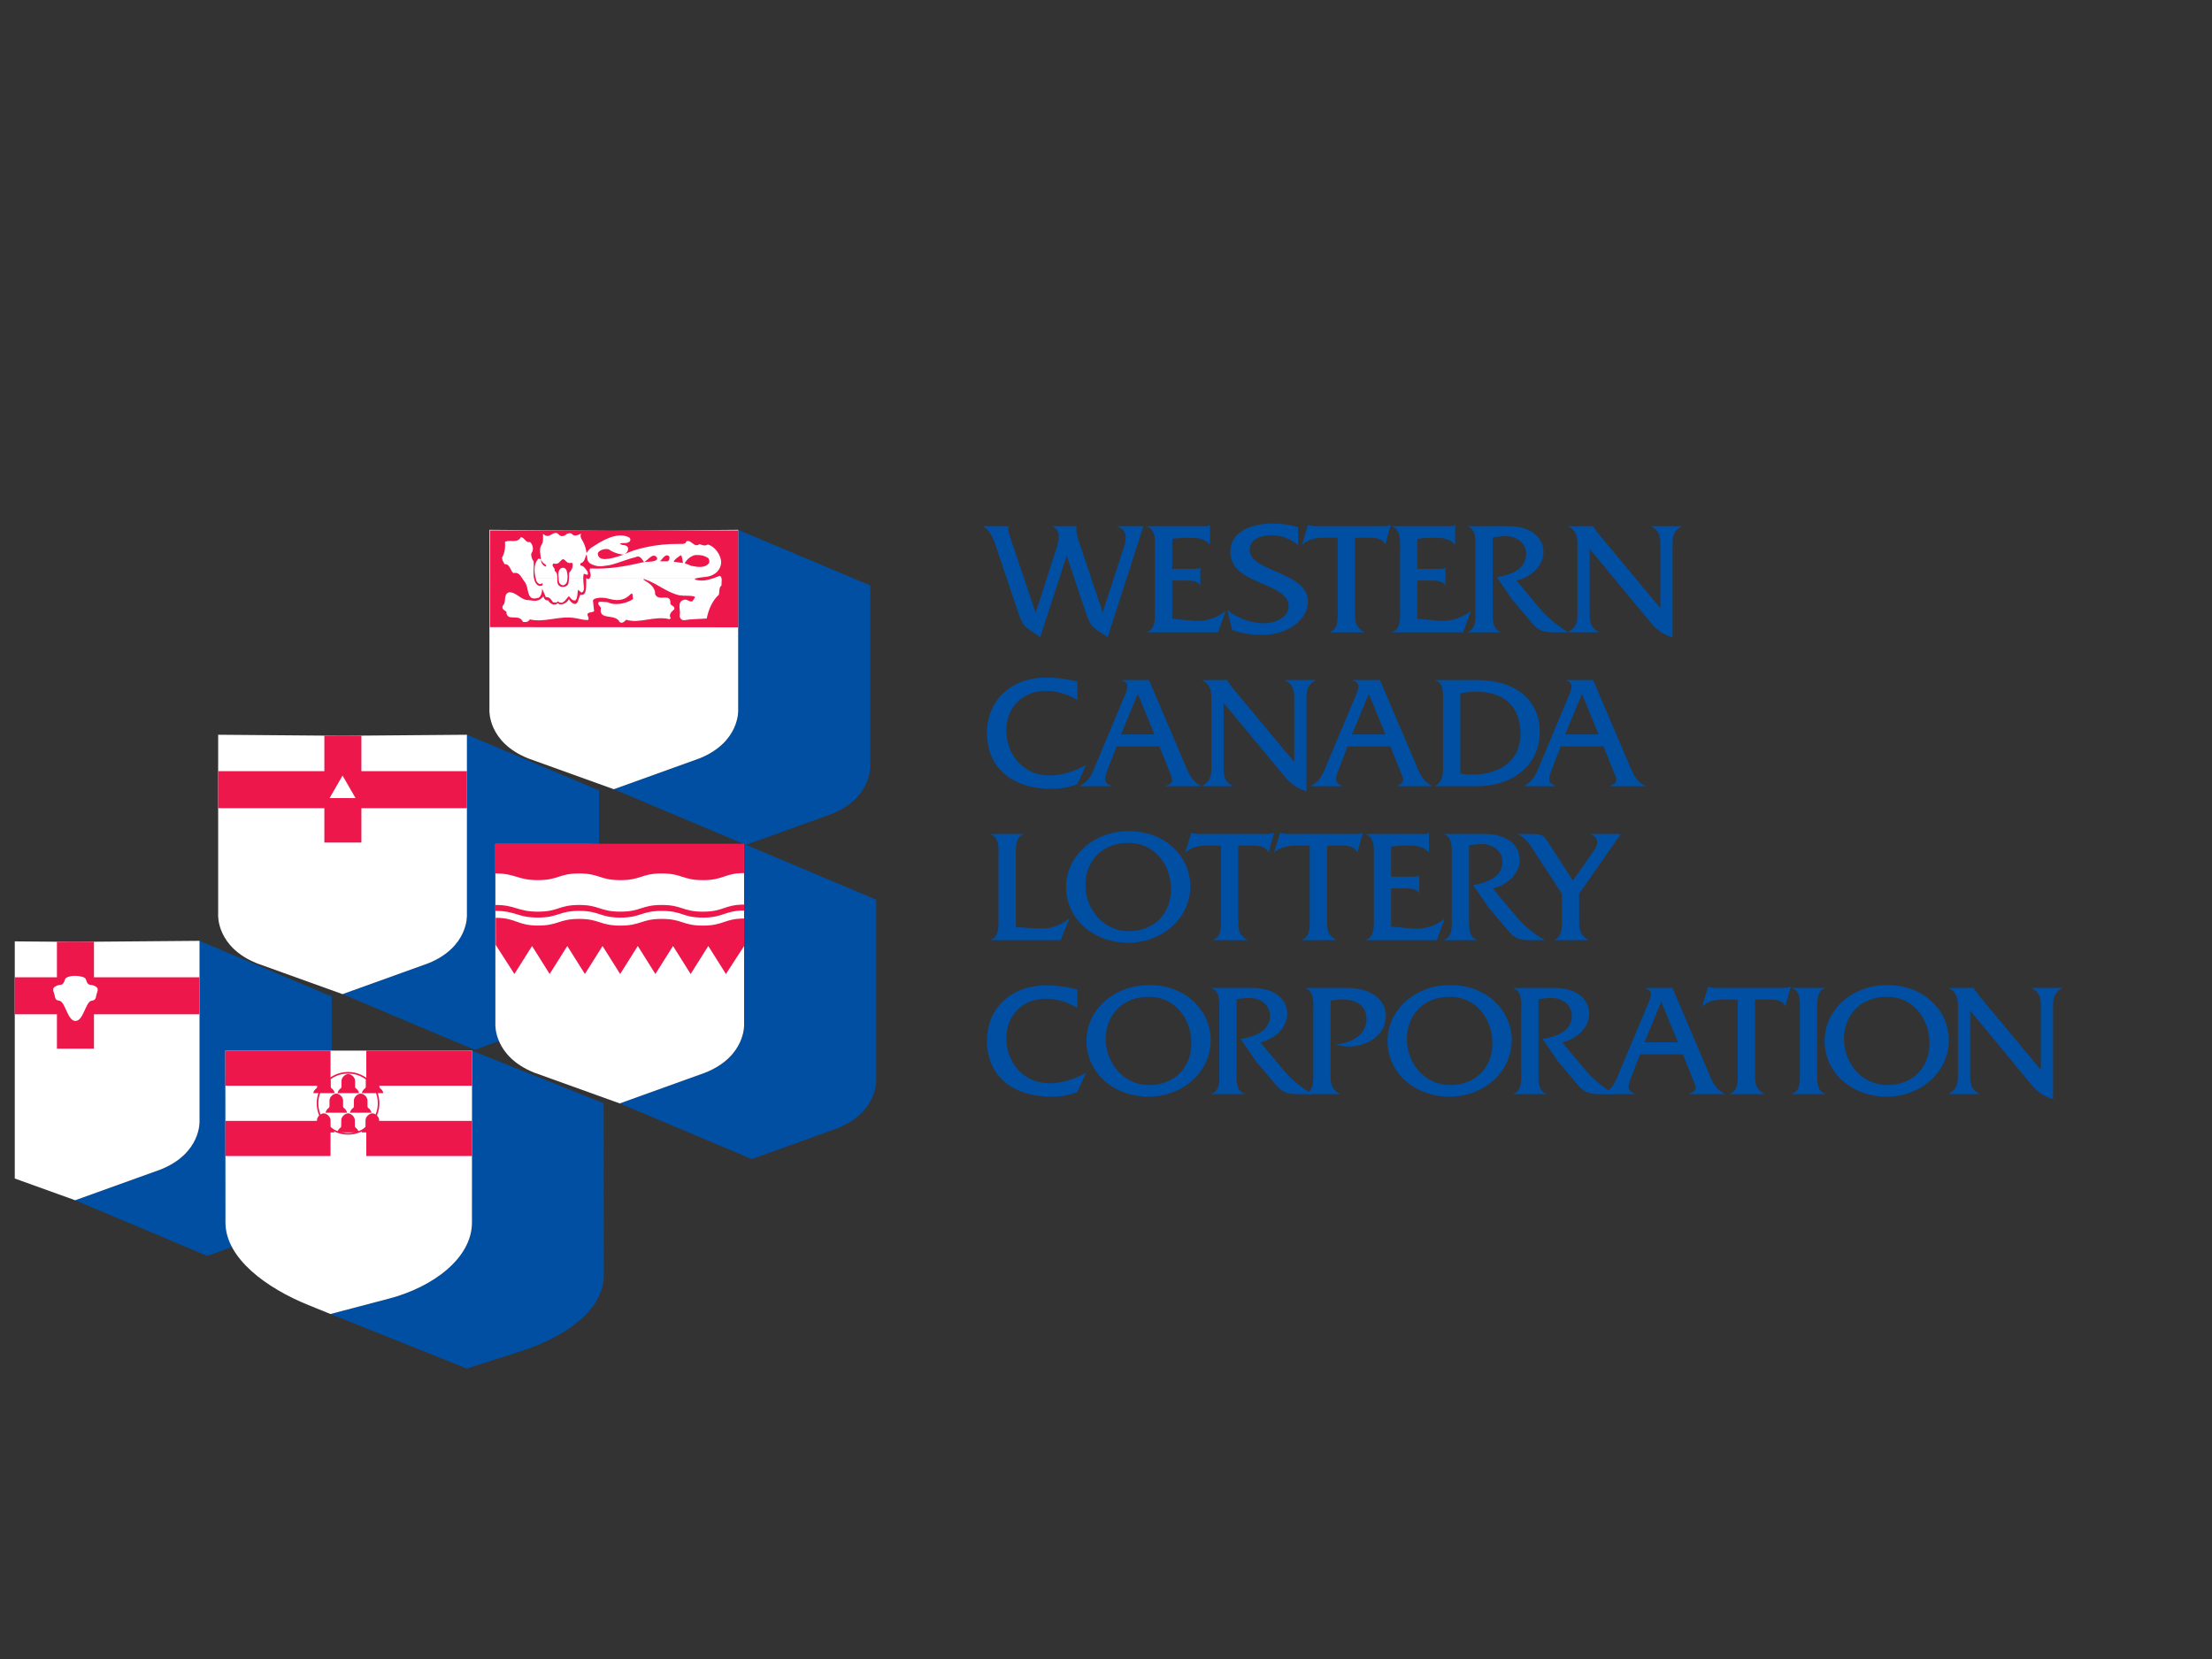 <svg width="96" height="72" viewBox="0 0 96 72" fill="none" xmlns="http://www.w3.org/2000/svg">
<rect x="0" y="0" width="96" height="72" fill="#333333" stroke="none"/>
<g clip-path="url(#clip0_7640_64927)">
<g clip-path="url(#clip1_7640_64927)">
<path d="M32.371 36.668L36.085 35.331C37.846 34.625 37.769 33.237 37.769 33.237V25.41L32.037 22.994V30.821C32.037 30.821 32.114 32.209 30.353 32.916L26.639 34.252L32.371 36.668Z" fill="#004FA3"/>
<path d="M32.628 50.303L36.342 48.967C38.103 48.26 38.026 46.872 38.026 46.872V39.045L32.294 36.629V44.456C32.294 44.456 32.371 45.844 30.61 46.551L26.896 47.888L32.628 50.303Z" fill="#004FA3"/>
<path d="M20.599 45.562L24.313 44.225C26.074 43.518 25.997 42.13 25.997 42.13V34.303L20.265 31.887V39.714C20.265 39.714 20.342 41.102 18.581 41.809L14.867 43.146L20.599 45.562Z" fill="#004FA3"/>
<path d="M20.473 45.596L20.479 53.054C20.479 54.612 18.772 55.863 16.879 56.359L14.337 57.026L20.26 59.395C20.26 59.395 20.26 59.395 22.605 58.642C24.468 58.044 26.205 56.896 26.205 55.337L26.199 47.88L20.473 45.596Z" fill="#004FA3"/>
<path d="M8.994 54.506L12.708 53.169C14.469 52.462 14.392 51.075 14.392 51.075V43.248L8.66 40.831V48.658C8.66 48.658 8.737 50.047 6.976 50.753L3.262 52.09L8.994 54.506Z" fill="#004FA3"/>
<path d="M26.639 23.039L32.037 22.994V30.821C32.037 30.821 32.114 32.209 30.353 32.915L26.639 34.252L22.924 32.915C21.163 32.209 21.241 30.821 21.241 30.821V22.994L26.639 23.039Z" fill="white"/>
<path d="M26.896 36.63H32.294V44.456C32.294 44.456 32.372 45.844 30.611 46.551L26.896 47.888L23.182 46.551C21.421 45.844 21.499 44.456 21.499 44.456V36.629L26.896 36.63Z" fill="white"/>
<path d="M14.866 31.932L20.264 31.888V39.714C20.264 39.714 20.342 41.102 18.58 41.809L14.866 43.145L11.153 41.809C9.392 41.102 9.468 39.714 9.468 39.714V31.888L14.866 31.932Z" fill="white"/>
<path d="M45.146 27.653C44.477 27.191 44.41 27.24 44.167 26.518L43.299 23.934C43.167 23.549 43.056 23.093 42.688 22.855V22.834H43.762C43.733 22.989 43.806 23.205 43.85 23.339L44.947 26.596L45.807 23.934C45.946 23.507 46.095 23.052 45.689 22.855V22.834H46.727C46.683 23.009 46.734 23.234 46.837 23.542L47.859 26.575L48.691 24.011C48.823 23.611 49.066 23.044 48.492 22.855V22.834H49.625L48.072 27.653C47.396 27.212 47.344 27.247 47.102 26.526L46.293 24.116L45.146 27.653Z" fill="#004FA3"/>
<path d="M50.875 26.855L51.809 26.939C52.294 26.981 52.802 26.834 53.17 26.526H53.192L52.861 27.444H49.793V27.423C50.168 27.297 50.124 26.778 50.124 26.463V23.822C50.124 23.5 50.168 22.988 49.793 22.856V22.835H52.147C52.271 22.835 52.397 22.849 52.492 22.8H52.514V23.619H52.492C52.264 23.367 51.962 23.339 51.624 23.339C51.367 23.339 51.109 23.346 50.874 23.388V24.691H51.749C51.867 24.691 51.984 24.691 52.073 24.649H52.095V25.391H52.073C51.955 25.188 51.646 25.195 51.418 25.195H50.874V26.855H50.875Z" fill="#004FA3"/>
<path d="M56.337 23.668C56.051 23.388 55.595 23.226 55.183 23.226C54.763 23.226 54.233 23.38 54.233 23.863C54.233 24.823 56.764 24.809 56.764 26.105C56.764 26.854 55.94 27.555 54.792 27.555C54.344 27.555 53.895 27.492 53.476 27.345L53.263 26.468C53.696 26.826 54.299 27.051 54.874 27.051C55.293 27.051 55.926 26.812 55.926 26.322C55.926 25.229 53.395 25.426 53.395 23.941C53.395 23.058 54.344 22.721 55.241 22.721C55.609 22.721 55.985 22.771 56.337 22.876V23.668H56.337Z" fill="#004FA3"/>
<path d="M58.807 26.533C58.807 26.932 58.8 27.205 59.19 27.422V27.444H57.733V27.422C58.102 27.289 58.056 26.778 58.056 26.462V23.339H57.41C57.093 23.339 56.762 23.416 56.534 23.619H56.513L56.769 22.786H56.792C56.88 22.821 56.975 22.821 57.071 22.835H57.254H59.998C60.124 22.835 60.241 22.827 60.337 22.786H60.359L60.124 23.619H60.101C60.006 23.374 59.711 23.339 59.469 23.339H58.807V26.533Z" fill="#004FA3"/>
<path d="M61.513 26.855L62.447 26.939C62.933 26.981 63.44 26.834 63.809 26.526H63.83L63.499 27.444H60.432V27.423C60.807 27.297 60.763 26.778 60.763 26.463V23.822C60.763 23.5 60.807 22.988 60.432 22.856V22.835H62.786C62.91 22.835 63.036 22.849 63.131 22.8H63.153V23.619H63.131C62.903 23.367 62.602 23.339 62.263 23.339C62.006 23.339 61.748 23.346 61.513 23.388V24.691H62.388C62.507 24.691 62.624 24.691 62.712 24.649H62.734V25.391H62.712C62.594 25.188 62.285 25.195 62.057 25.195H61.513V26.855H61.513Z" fill="#004FA3"/>
<path d="M65.461 22.834C66.446 22.834 66.984 23.324 66.984 23.962C66.984 24.579 66.417 25.061 65.815 25.195L66.873 26.462C67.183 26.827 67.646 27.19 68.066 27.443H67.388C66.998 27.443 66.756 27.352 66.535 27.093L65.638 26.035L64.961 25.048C65.549 24.964 66.234 24.704 66.234 24.047C66.234 23.542 65.777 23.248 65.285 23.269C65.116 23.276 64.954 23.297 64.785 23.325V26.463C64.785 26.785 64.74 27.297 65.116 27.423V27.444H63.71V27.423C64.085 27.297 64.034 26.779 64.034 26.463V23.821C64.034 23.499 64.085 22.989 63.71 22.855V22.834H65.461Z" fill="#004FA3"/>
<path d="M68.991 26.533C68.991 26.925 68.984 27.205 69.374 27.422V27.444H68.071V27.422C68.461 27.205 68.461 26.925 68.461 26.533V23.738C68.461 23.346 68.461 23.066 68.079 22.856V22.835H69.153V22.842C69.183 22.925 69.212 22.96 69.263 23.017L69.366 23.157L72.059 26.392V23.738C72.059 23.346 72.066 23.066 71.676 22.856V22.835H72.97V22.856C72.588 23.066 72.588 23.346 72.588 23.738V27.667C72.066 27.499 71.838 27.268 71.514 26.869L68.991 23.822V26.533H68.991Z" fill="#004FA3"/>
<path d="M46.757 30.383C46.352 30.138 45.881 29.984 45.396 29.984C44.381 29.984 43.675 30.691 43.675 31.708C43.675 32.737 44.411 33.655 45.543 33.655C46.095 33.655 46.647 33.465 47.11 33.213H47.132L46.757 34.026C46.411 34.18 46.029 34.236 45.646 34.236C43.91 34.236 42.836 33.311 42.836 31.812C42.836 30.363 43.91 29.403 45.418 29.403C45.867 29.403 46.323 29.48 46.757 29.578V30.383Z" fill="#004FA3"/>
<path d="M49.381 30.11L48.653 31.875H50.102L49.381 30.11ZM48.462 32.393L48.079 33.38C47.925 33.773 47.873 33.975 48.226 34.102V34.123H46.873V34.102C47.299 33.899 47.425 33.507 47.587 33.108L48.815 30.186C48.917 29.934 49.058 29.64 48.705 29.535V29.514H49.866L51.397 33.108C51.566 33.507 51.699 33.899 52.118 34.102V34.123H50.61V34.102C50.97 33.948 50.912 33.871 50.713 33.38L50.315 32.393H48.462Z" fill="#004FA3"/>
<path d="M53.103 33.213C53.103 33.605 53.095 33.885 53.485 34.102V34.123H52.183V34.102C52.573 33.885 52.573 33.605 52.573 33.213V30.418C52.573 30.026 52.573 29.745 52.19 29.535V29.514H53.264V29.521C53.294 29.605 53.323 29.64 53.375 29.696L53.478 29.837L56.169 33.072V30.418C56.169 30.026 56.177 29.745 55.788 29.535V29.514H57.083V29.535C56.7 29.745 56.7 30.026 56.7 30.418V34.347C56.178 34.179 55.949 33.948 55.626 33.549L53.103 30.502L53.103 33.213Z" fill="#004FA3"/>
<path d="M59.406 30.11L58.678 31.875H60.126L59.406 30.11ZM58.486 32.393L58.104 33.38C57.95 33.773 57.898 33.975 58.251 34.102V34.123H56.898V34.102C57.324 33.899 57.45 33.507 57.611 33.108L58.839 30.186C58.942 29.935 59.082 29.641 58.73 29.536V29.515H59.891L61.422 33.108C61.59 33.507 61.724 33.899 62.142 34.102V34.123H60.634V34.102C60.995 33.948 60.936 33.871 60.737 33.38L60.34 32.393H58.486Z" fill="#004FA3"/>
<path d="M63.377 33.57C63.553 33.605 63.73 33.619 63.914 33.619C65.009 33.619 65.988 33.073 65.988 31.86C65.988 30.635 65.268 30.018 64.039 30.018C63.818 30.018 63.597 30.047 63.377 30.096V33.57ZM62.626 30.474C62.626 30.152 62.678 29.641 62.303 29.535V29.514H64.105C65.782 29.514 66.826 30.383 66.826 31.776C66.826 33.157 65.716 34.123 64.068 34.123H62.303V34.102C62.671 33.864 62.626 33.528 62.626 33.114V30.474Z" fill="#004FA3"/>
<path d="M68.657 30.11L67.929 31.875H69.378L68.657 30.11ZM67.737 32.393L67.355 33.38C67.201 33.773 67.149 33.975 67.502 34.102V34.123H66.149V34.102C66.575 33.899 66.701 33.507 66.863 33.108L68.091 30.186C68.193 29.934 68.334 29.64 67.981 29.535V29.514H69.142L70.673 33.108C70.842 33.507 70.974 33.899 71.394 34.102V34.123H69.885V34.102C70.246 33.948 70.188 33.871 69.989 33.38L69.592 32.393H67.737Z" fill="#004FA3"/>
<path d="M45.087 40.299C45.587 40.327 46.021 40.166 46.389 39.872H46.411L46.029 40.803H43.005V40.782C43.38 40.656 43.336 40.138 43.336 39.822V37.182C43.336 36.86 43.38 36.349 43.005 36.215V36.195H44.411V36.215C44.035 36.349 44.087 36.867 44.087 37.182V40.236L45.087 40.299Z" fill="#004FA3"/>
<path d="M47.108 38.422C47.108 39.402 47.836 40.411 48.99 40.411C50.108 40.411 50.822 39.634 50.822 38.59C50.822 37.567 50.138 36.58 48.975 36.58C47.836 36.58 47.108 37.365 47.108 38.422ZM51.66 38.45C51.66 39.879 50.418 40.915 48.954 40.915C47.497 40.915 46.269 39.921 46.269 38.485C46.269 37.154 47.483 36.041 49.027 36.075C50.572 36.069 51.66 37.19 51.66 38.45Z" fill="#004FA3"/>
<path d="M53.74 39.893C53.74 40.292 53.733 40.566 54.123 40.782V40.804H52.667V40.782C53.035 40.65 52.99 40.138 52.99 39.824V36.699H52.343C52.026 36.699 51.696 36.777 51.468 36.979H51.445L51.703 36.146H51.725C51.813 36.181 51.909 36.181 52.004 36.195H52.188H54.932C55.057 36.195 55.174 36.188 55.271 36.146H55.293L55.057 36.979H55.035C54.939 36.734 54.645 36.699 54.402 36.699H53.74V39.893Z" fill="#004FA3"/>
<path d="M57.594 39.893C57.594 40.292 57.586 40.566 57.976 40.782V40.804H56.52V40.782C56.888 40.65 56.843 40.138 56.843 39.824V36.699H56.197C55.879 36.699 55.549 36.777 55.32 36.979H55.299L55.556 36.146H55.579C55.666 36.181 55.762 36.181 55.858 36.195H56.041H58.785C58.911 36.195 59.028 36.188 59.124 36.146H59.145L58.911 36.979H58.888C58.793 36.734 58.498 36.699 58.255 36.699H57.594V39.893Z" fill="#004FA3"/>
<path d="M60.374 40.215L61.308 40.299C61.793 40.341 62.301 40.194 62.669 39.886H62.691L62.36 40.804H59.292V40.782C59.667 40.657 59.624 40.138 59.624 39.823V37.182C59.624 36.86 59.667 36.349 59.292 36.216V36.195H61.646C61.771 36.195 61.897 36.209 61.992 36.16H62.014V36.979H61.992C61.764 36.727 61.462 36.699 61.124 36.699C60.866 36.699 60.609 36.706 60.374 36.748V38.05H61.249C61.367 38.05 61.484 38.05 61.573 38.009H61.594V38.751H61.573C61.454 38.548 61.146 38.555 60.918 38.555H60.374L60.374 40.215Z" fill="#004FA3"/>
<path d="M64.432 36.195C65.418 36.195 65.956 36.685 65.956 37.322C65.956 37.939 65.388 38.422 64.786 38.555L65.845 39.823C66.154 40.187 66.617 40.551 67.037 40.803H66.359C65.97 40.803 65.727 40.712 65.507 40.453L64.609 39.396L63.932 38.409C64.52 38.325 65.205 38.065 65.205 37.407C65.205 36.903 64.749 36.609 64.256 36.63C64.087 36.636 63.925 36.658 63.756 36.685V39.824C63.756 40.145 63.712 40.657 64.087 40.783V40.804H62.682V40.783C63.057 40.657 63.005 40.139 63.005 39.824V37.183C63.005 36.861 63.057 36.35 62.682 36.216V36.195H64.432V36.195Z" fill="#004FA3"/>
<path d="M68.535 39.893C68.535 40.313 68.535 40.523 68.91 40.782V40.803H67.476V40.782C67.837 40.607 67.785 40.151 67.785 39.823V38.786L66.564 36.916C66.366 36.608 66.218 36.377 65.865 36.195H66.534C66.77 36.195 66.99 36.244 67.087 36.391L68.263 38.219L69.175 36.916C69.3 36.741 69.469 36.405 69.057 36.216V36.195H70.344L68.535 38.786V39.893Z" fill="#004FA3"/>
<path d="M46.757 43.743C46.352 43.498 45.881 43.344 45.396 43.344C44.381 43.344 43.675 44.051 43.675 45.067C43.675 46.097 44.411 47.015 45.543 47.015C46.095 47.015 46.647 46.825 47.11 46.573H47.132L46.757 47.386C46.411 47.54 46.029 47.596 45.646 47.596C43.91 47.596 42.836 46.671 42.836 45.172C42.836 43.723 43.91 42.763 45.418 42.763C45.867 42.763 46.323 42.84 46.757 42.938V43.743Z" fill="#004FA3"/>
<path d="M47.99 45.102C47.99 46.083 48.719 47.091 49.873 47.091C50.991 47.091 51.705 46.314 51.705 45.27C51.705 44.248 51.021 43.26 49.859 43.26C48.719 43.26 47.99 44.044 47.99 45.102ZM52.544 45.13C52.544 46.559 51.3 47.596 49.837 47.596C48.38 47.596 47.152 46.601 47.152 45.165C47.152 43.834 48.365 42.721 49.91 42.756C51.455 42.749 52.544 43.87 52.544 45.13Z" fill="#004FA3"/>
<path d="M54.344 42.876C55.329 42.876 55.867 43.366 55.867 44.003C55.867 44.62 55.3 45.103 54.697 45.236L55.756 46.504C56.065 46.868 56.528 47.232 56.948 47.484H56.271C55.882 47.484 55.639 47.393 55.418 47.134L54.521 46.077L53.844 45.089C54.432 45.005 55.117 44.746 55.117 44.087C55.117 43.583 54.66 43.289 54.167 43.31C53.998 43.317 53.836 43.338 53.667 43.366V46.504C53.667 46.826 53.623 47.337 53.998 47.464V47.484H52.593V47.464C52.968 47.337 52.917 46.819 52.917 46.504V43.862C52.917 43.54 52.968 43.03 52.593 42.896V42.875L54.344 42.876Z" fill="#004FA3"/>
<path d="M58.461 42.876C59.417 42.876 60.146 43.317 60.146 44.101C60.146 44.906 59.358 45.418 58.528 45.418C58.344 45.418 58.16 45.397 57.99 45.32C58.623 45.285 59.307 44.914 59.307 44.242C59.307 43.625 58.851 43.38 58.263 43.38C58.087 43.38 57.917 43.394 57.748 43.422V46.581C57.748 46.973 57.741 47.253 58.13 47.464V47.484H56.667V47.464C57.042 47.337 56.998 46.819 56.998 46.504V43.862C56.998 43.548 57.042 43.036 56.674 42.896V42.875L58.461 42.876Z" fill="#004FA3"/>
<path d="M61.056 45.102C61.056 46.083 61.784 47.091 62.939 47.091C64.057 47.091 64.77 46.314 64.77 45.27C64.77 44.248 64.085 43.26 62.924 43.26C61.784 43.26 61.056 44.044 61.056 45.102ZM65.609 45.13C65.609 46.559 64.366 47.596 62.903 47.596C61.446 47.596 60.217 46.601 60.217 45.165C60.217 43.834 61.431 42.721 62.975 42.756C64.52 42.749 65.609 43.87 65.609 45.13Z" fill="#004FA3"/>
<path d="M67.446 42.876C68.432 42.876 68.969 43.366 68.969 44.003C68.969 44.62 68.403 45.103 67.8 45.236L68.859 46.504C69.168 46.868 69.631 47.232 70.05 47.484H69.374C68.984 47.484 68.742 47.393 68.52 47.134L67.623 46.077L66.946 45.089C67.535 45.005 68.219 44.746 68.219 44.087C68.219 43.583 67.762 43.289 67.27 43.31C67.101 43.317 66.939 43.338 66.77 43.366V46.504C66.77 46.826 66.725 47.337 67.101 47.464V47.484H65.696V47.464C66.071 47.337 66.019 46.819 66.019 46.504V43.862C66.019 43.54 66.071 43.03 65.696 42.896V42.875L67.446 42.876Z" fill="#004FA3"/>
<path d="M72.1 43.471L71.371 45.236H72.821L72.1 43.471ZM71.18 45.754L70.798 46.741C70.644 47.134 70.592 47.336 70.945 47.462V47.484H69.592V47.462C70.018 47.26 70.144 46.867 70.305 46.468L71.534 43.547C71.637 43.295 71.777 43.002 71.424 42.896V42.875H72.585L74.115 46.468C74.284 46.867 74.417 47.26 74.836 47.462V47.484H73.328V47.462C73.689 47.309 73.631 47.232 73.432 46.741L73.035 45.754H71.18Z" fill="#004FA3"/>
<path d="M76.168 46.573C76.168 46.972 76.16 47.246 76.549 47.462V47.484H75.093V47.462C75.461 47.33 75.417 46.818 75.417 46.503V43.379H74.77C74.453 43.379 74.122 43.456 73.894 43.659H73.873L74.13 42.826H74.152C74.241 42.861 74.335 42.861 74.431 42.875H74.616H77.359C77.484 42.875 77.602 42.868 77.697 42.826H77.719L77.484 43.659H77.462C77.366 43.414 77.072 43.379 76.829 43.379H76.168V46.573Z" fill="#004FA3"/>
<path d="M78.116 43.862C78.116 43.54 78.167 43.029 77.792 42.896V42.875H79.189V42.896C78.822 43.029 78.866 43.547 78.866 43.862V46.503C78.866 46.818 78.822 47.33 79.189 47.463V47.484H77.792V47.463C78.16 47.337 78.116 46.819 78.116 46.503V43.862Z" fill="#004FA3"/>
<path d="M80.026 45.102C80.026 46.083 80.755 47.091 81.91 47.091C83.028 47.091 83.741 46.314 83.741 45.271C83.741 44.248 83.057 43.261 81.894 43.261C80.755 43.261 80.026 44.044 80.026 45.102ZM84.579 45.13C84.579 46.559 83.336 47.596 81.873 47.596C80.416 47.596 79.188 46.602 79.188 45.165C79.188 43.834 80.402 42.721 81.946 42.756C83.491 42.749 84.579 43.87 84.579 45.13Z" fill="#004FA3"/>
<path d="M85.504 46.573C85.504 46.965 85.497 47.246 85.886 47.462V47.484H84.584V47.462C84.974 47.246 84.974 46.965 84.974 46.573V43.778C84.974 43.386 84.974 43.106 84.591 42.896V42.875H85.666V42.882C85.695 42.966 85.724 43.001 85.776 43.056L85.879 43.197L88.571 46.433V43.778C88.571 43.386 88.579 43.106 88.189 42.895V42.874H89.483V42.895C89.102 43.106 89.102 43.386 89.102 43.778V47.708C88.579 47.539 88.351 47.308 88.027 46.909L85.504 43.862V46.573H85.504Z" fill="#004FA3"/>
<path d="M9.78 45.596L9.785 53.054C9.785 54.612 11.57 55.905 13.384 56.639L14.341 57.027C14.341 57.027 14.341 57.027 16.883 56.359C18.776 55.863 20.483 54.612 20.483 53.054L20.487 45.596L9.78 45.596Z" fill="white"/>
<path d="M3.262 40.877L8.66 40.832V48.659C8.66 48.659 8.737 50.047 6.976 50.754L3.262 52.09L-0.452 50.754C-2.213 50.047 -2.136 48.659 -2.136 48.659V40.832L3.262 40.877Z" fill="white"/>
<path d="M21.498 36.629H32.293V37.892C31.44 37.892 31.403 38.198 30.509 38.198C29.61 38.198 29.616 37.908 28.717 37.908C27.828 37.908 27.817 38.198 26.926 38.198C26.022 38.198 26.022 37.908 25.136 37.908C24.243 37.908 24.243 38.197 23.345 38.197C22.445 38.197 22.385 37.907 21.498 37.907L21.498 36.629Z" fill="#ED174C"/>
<path d="M32.294 41.056L31.505 42.271L30.739 41.056L29.974 42.271L29.209 41.056L28.444 42.271L27.68 41.056L26.915 42.271L26.149 41.056L25.385 42.271L24.62 41.056L23.855 42.271L23.091 41.056L22.325 42.271L21.514 41.009L21.512 39.833C22.398 39.833 22.446 40.169 23.346 40.169C24.243 40.169 24.243 39.88 25.136 39.88C26.023 39.88 26.023 40.171 26.927 40.171C27.818 40.171 27.829 39.88 28.717 39.88C29.616 39.88 29.611 40.171 30.509 40.171C31.404 40.171 31.44 39.864 32.294 39.864L32.294 41.056Z" fill="#ED174C"/>
<path d="M21.498 39.532C22.386 39.532 22.446 39.822 23.346 39.822C24.244 39.822 24.244 39.532 25.137 39.532C26.023 39.532 26.023 39.823 26.927 39.823C27.818 39.823 27.829 39.533 28.718 39.533C29.617 39.533 29.611 39.823 30.509 39.823C31.404 39.823 31.441 39.517 32.294 39.517V39.259C31.441 39.259 31.404 39.566 30.509 39.566C29.611 39.566 29.617 39.275 28.718 39.275C27.829 39.275 27.818 39.565 26.927 39.565C26.023 39.565 26.023 39.275 25.137 39.275C24.244 39.275 24.244 39.565 23.346 39.565C22.446 39.565 22.386 39.275 21.498 39.275V39.532Z" fill="#ED174C"/>
<path d="M15.19 33.74C15.074 33.861 14.935 33.852 14.846 33.809C14.96 34.084 15.158 33.946 15.289 33.883C15.433 34.114 15.677 34.515 15.781 34.737H14.005C14.079 34.56 14.475 33.948 14.584 33.761C14.774 33.728 14.79 33.775 14.846 33.809C14.844 33.711 14.786 33.654 14.646 33.638C14.693 33.599 14.836 33.278 14.893 33.278C14.951 33.279 15.099 33.58 15.19 33.74Z" fill="white"/>
<path d="M15.684 33.468H20.265V35.075H15.684V36.566H14.077V35.075H9.47V33.468H14.077V31.926H15.684V33.468Z" fill="#ED174C"/>
<path d="M14.344 48.646H9.78V50.171H14.344V48.646Z" fill="#ED174C"/>
<path d="M14.345 45.596H9.78V47.121H14.345V45.596Z" fill="#ED174C"/>
<path d="M20.486 48.646H15.897V50.171H20.486V48.646Z" fill="#ED174C"/>
<path d="M20.487 45.596H15.898V47.121H20.487V45.596Z" fill="#ED174C"/>
<path d="M15.106 49.208C15.838 49.208 16.431 48.615 16.431 47.882C16.431 47.151 15.838 46.557 15.106 46.557C14.374 46.557 13.78 47.151 13.78 47.882C13.781 48.615 14.374 49.208 15.106 49.208Z" fill="white"/>
<path d="M14.061 46.611C13.943 46.611 13.766 46.746 13.766 46.911C13.766 47.077 13.767 47.204 13.754 47.214C13.653 47.284 13.598 47.379 13.598 47.441H14.523C14.523 47.379 14.466 47.284 14.367 47.214C14.352 47.204 14.356 47.077 14.356 46.911C14.356 46.746 14.178 46.611 14.061 46.611Z" fill="#ED174C"/>
<path d="M14.051 48.318C13.933 48.318 13.756 48.453 13.756 48.618C13.756 48.784 13.758 48.911 13.743 48.921C13.644 48.992 13.588 49.087 13.588 49.148H14.513C14.513 49.087 14.456 48.992 14.356 48.921C14.342 48.911 14.346 48.784 14.346 48.618C14.346 48.453 14.168 48.318 14.051 48.318Z" fill="#ED174C"/>
<path d="M16.17 46.611C16.287 46.611 16.465 46.746 16.465 46.911C16.465 47.077 16.463 47.204 16.477 47.214C16.577 47.284 16.633 47.379 16.633 47.441H15.707C15.707 47.379 15.765 47.284 15.864 47.214C15.879 47.204 15.875 47.077 15.875 46.911C15.875 46.746 16.052 46.611 16.17 46.611Z" fill="#ED174C"/>
<path d="M16.16 48.318C16.277 48.318 16.455 48.453 16.455 48.618C16.455 48.784 16.453 48.911 16.467 48.921C16.567 48.992 16.623 49.087 16.623 49.148H15.697C15.697 49.087 15.754 48.992 15.854 48.921C15.868 48.911 15.864 48.784 15.864 48.618C15.864 48.453 16.043 48.318 16.16 48.318Z" fill="#ED174C"/>
<path d="M4.078 42.413H8.66V44.02H4.078V45.511H2.471V44.02H-2.136V42.413H2.471V40.871H4.078V42.413Z" fill="#ED174C"/>
<path d="M2.587 43.433C2.517 43.415 2.398 43.434 2.373 43.204C2.362 43.107 2.229 42.927 2.378 42.825C2.623 42.657 2.709 42.873 2.826 42.495C2.854 42.407 3.073 42.345 3.275 42.351C3.476 42.356 3.696 42.407 3.723 42.495C3.84 42.873 3.926 42.657 4.171 42.825C4.32 42.927 4.188 43.107 4.177 43.204C4.151 43.434 4.033 43.415 3.962 43.433C3.708 43.5 3.619 44.309 3.275 44.309C2.931 44.309 2.841 43.499 2.587 43.433Z" fill="white"/>
<path d="M21.266 23.02L32.036 23.02V27.225L21.262 27.218L21.266 23.02Z" fill="#ED174C"/>
<path d="M22.653 25.08C22.569 24.948 22.473 24.824 22.279 24.872C22.134 24.754 22.143 24.475 21.895 24.481C21.849 24.388 21.787 24.311 21.789 24.202C21.914 23.963 21.931 23.777 21.918 23.513C22.159 23.406 22.459 23.595 22.608 23.309C22.779 23.341 22.816 23.574 23.002 23.521C23.11 23.615 23.171 23.816 23.092 23.963C23.013 24.063 23.075 24.188 23.105 24.28L23.159 24.358C23.182 24.593 23.129 24.854 23.171 25.08L22.653 25.08Z" fill="white"/>
<path d="M23.245 25.08C23.172 24.796 23.163 24.453 23.369 24.244C23.415 24.229 23.438 24.275 23.477 24.283C23.47 24.09 23.381 23.826 23.495 23.657C23.61 23.489 23.55 23.33 23.573 23.172C23.66 23.251 23.672 23.233 23.748 23.263C23.918 23.264 24.067 23.033 24.229 23.174C24.343 23.329 24.507 23.268 24.616 23.161C24.707 23.155 24.743 23.096 24.855 23.203C24.967 23.31 25.216 23.156 25.216 23.156C25.129 23.419 25.383 23.42 25.456 24.006C25.551 23.845 25.593 23.81 25.789 23.689C25.987 23.568 26.747 23.029 27.311 23.328C27.372 23.367 27.372 23.475 27.308 23.513C27.207 23.606 27.03 23.543 26.905 23.588C26.975 23.682 27.114 23.636 27.199 23.699C27.332 23.785 27.243 23.984 27.08 24.067C27.531 23.815 28.539 23.593 29.415 23.607C29.547 23.592 29.756 23.656 29.787 23.493C30.013 23.402 30.118 23.798 30.36 23.614C30.476 23.653 30.591 23.716 30.716 23.632C31.017 23.703 31.263 24.054 31.299 24.364C31.305 24.596 31.18 24.82 30.961 24.934C30.767 25.056 30.519 25.036 30.294 25.079H25.6C25.609 25.061 25.617 25.042 25.624 25.027C25.672 24.888 25.549 24.794 25.612 24.671C26.424 24.715 27.207 24.566 27.953 24.393C27.868 24.292 27.785 24.075 27.582 24.182C27.195 24.272 26.838 24.439 26.45 24.529C26.194 24.551 26.051 24.638 25.721 24.509C25.392 24.38 25.537 24.175 25.444 24.066C25.397 24.19 25.366 24.413 25.203 24.443C25.172 24.466 25.195 24.505 25.187 24.536C25.341 24.552 25.433 24.716 25.503 24.817C25.495 24.864 25.549 24.926 25.478 24.949C25.431 24.94 25.393 24.893 25.331 24.909C25.319 24.967 25.313 25.023 25.312 25.079L23.245 25.08Z" fill="white"/>
<path d="M31.002 25.079C31.083 25.051 31.162 25.02 31.241 24.991C31.278 25.012 31.299 25.043 31.31 25.079H31.002Z" fill="white"/>
<path d="M25.313 25.079V25.082C25.311 25.242 25.343 25.4 25.342 25.582C25.327 25.629 25.303 25.714 25.233 25.713L25.087 25.597C25.055 25.72 25.077 25.922 24.991 26.045C24.843 26.106 24.767 25.958 24.69 25.872C24.565 25.987 24.431 26.297 24.208 26.093C24.169 26.186 24.076 26.131 24.007 26.146C23.914 26.029 23.869 25.897 23.691 25.919L23.525 25.539C23.54 25.702 23.458 25.964 23.318 25.955C22.821 26.098 22.974 25.472 22.766 25.246C22.726 25.199 22.692 25.14 22.655 25.082C22.655 25.082 22.654 25.081 22.654 25.079H23.172C23.172 25.08 23.172 25.082 23.172 25.082C23.193 25.199 23.234 25.326 23.338 25.398C23.442 25.468 23.547 25.399 23.547 25.399L23.548 25.29C23.548 25.29 23.442 25.449 23.3 25.25C23.269 25.207 23.263 25.141 23.247 25.082C23.247 25.081 23.246 25.08 23.246 25.079L25.313 25.079Z" fill="white"/>
<path d="M31.311 25.079C31.311 25.08 31.311 25.082 31.311 25.082C31.34 25.181 31.3 25.317 31.316 25.402C31.191 25.501 31.236 25.672 31.196 25.811C30.909 26.072 30.751 26.458 30.67 26.845C30.305 26.866 30.034 26.864 29.702 26.915C29.585 26.931 29.485 26.829 29.502 26.705C29.55 26.466 29.351 26.1 29.708 26.025C29.84 26.002 29.909 26.135 30.048 26.097C30.079 26.028 30.157 25.982 30.158 25.896C29.918 25.825 29.748 25.878 29.492 25.837C28.936 25.717 28.505 25.311 27.972 25.137C27.949 25.137 27.925 25.129 27.917 25.152C28.148 25.293 28.449 25.465 28.431 25.791C28.607 26.148 29.122 25.68 29.095 26.206C29.14 26.306 29.303 26.293 29.263 26.447C29.138 26.547 29.007 26.678 29.113 26.834L29.051 26.872C28.386 26.712 27.764 27.08 27.176 26.897C27.091 26.982 27.021 27.066 26.897 27.003C26.706 26.599 25.968 26.958 26.08 26.385C26.05 26.307 25.935 26.252 25.973 26.145C25.987 26.098 26.15 26.117 26.373 26.136C26.7 26.3 27.18 26.193 27.473 26.001C27.422 25.339 27.403 26.26 26.453 25.993C26.076 25.884 25.736 25.964 25.735 26.065L25.784 26.53C25.684 26.599 25.421 26.543 25.52 26.753C25.558 26.792 25.534 26.854 25.542 26.901C25.348 26.93 25.155 26.851 24.962 26.826C24.273 26.706 23.651 27.034 22.994 26.882C22.916 27.006 22.831 26.997 22.699 26.996C22.531 26.592 21.986 27.022 21.974 26.541C21.874 26.486 21.75 26.408 21.829 26.276C21.993 26.123 21.825 25.797 22.089 25.705C22.399 25.685 22.598 26.034 22.907 26.044C23.112 26.05 23.353 26.171 23.582 25.881C23.608 25.941 23.63 26.072 23.791 26.058C23.828 26.132 23.907 26.211 24.021 26.238C24.096 26.25 24.166 26.211 24.215 26.178C24.303 26.3 24.6 26.203 24.692 26C24.759 26.132 25.003 26.377 25.099 26.045C25.114 25.991 25.145 25.894 25.183 25.815C25.492 25.884 25.433 25.409 25.442 25.079C25.492 25.151 25.573 25.139 25.6 25.082C25.6 25.081 25.601 25.08 25.601 25.079H30.294C30.29 25.08 30.286 25.081 30.282 25.082C30.242 25.09 30.202 25.1 30.163 25.114V25.153C30.452 25.244 30.729 25.176 30.996 25.082C30.998 25.081 31.001 25.08 31.003 25.079L31.311 25.079Z" fill="white"/>
<path d="M27.08 24.066C26.333 24.33 26.017 24.327 25.949 24.076C25.897 23.884 26.32 23.761 26.454 23.863C26.6 23.974 26.94 24.08 27.08 24.066Z" fill="#ED174C"/>
<path d="M29.054 24.161C29.054 24.238 29.061 24.316 28.976 24.362L28.643 24.359C28.744 24.275 28.894 23.974 29.054 24.161Z" fill="#ED174C"/>
<path d="M30.743 24.227C30.781 24.282 30.789 24.352 30.78 24.428C30.6 24.667 30.284 24.616 29.997 24.554L29.719 24.444C29.814 24.267 29.969 24.144 30.155 24.091C30.396 24.078 30.558 24.102 30.743 24.227Z" fill="#ED174C"/>
<path d="M28.501 24.182C28.529 24.215 28.527 24.276 28.496 24.299C28.372 24.391 28.17 24.368 27.953 24.393C28.121 24.319 28.323 23.973 28.501 24.182Z" fill="#ED174C"/>
<path d="M29.639 24.434L29.239 24.379C29.247 24.302 29.478 24.122 29.563 24.099C29.609 24.177 29.625 24.356 29.639 24.434Z" fill="#ED174C"/>
<path d="M24.793 24.425C24.823 24.425 24.854 24.456 24.854 24.479C24.861 24.654 24.798 24.756 24.699 24.861C24.699 25.013 24.699 25.162 24.669 25.324C24.622 25.471 24.441 25.49 24.325 25.457C24.047 25.332 24.317 24.924 24.07 24.776C24.118 24.637 23.893 24.573 24.018 24.457C24.22 24.501 24.264 24.412 24.318 24.355C24.423 24.245 24.446 24.235 24.576 24.369C24.676 24.472 24.793 24.425 24.793 24.425Z" fill="#ED174C"/>
<path d="M23.7 24.587C23.63 24.586 23.481 24.488 23.477 24.283C23.571 24.508 23.723 24.463 23.7 24.587Z" fill="#ED174C"/>
<path d="M24.633 25C24.624 25.148 24.64 25.299 24.491 25.39C24.367 25.436 24.267 25.319 24.253 25.218C24.239 25.024 24.171 24.729 24.389 24.646C24.614 24.609 24.611 24.854 24.633 25Z" fill="white"/>
<path d="M14.595 47.461C14.477 47.461 14.3 47.595 14.3 47.761C14.3 47.927 14.302 48.053 14.287 48.064C14.188 48.134 14.132 48.23 14.132 48.291H15.058C15.058 48.229 15 48.134 14.9 48.064C14.886 48.053 14.89 47.927 14.89 47.761C14.89 47.595 14.712 47.461 14.595 47.461Z" fill="#ED174C"/>
<path d="M15.654 47.461C15.771 47.461 15.948 47.595 15.948 47.761C15.948 47.927 15.947 48.053 15.961 48.064C16.061 48.134 16.116 48.23 16.116 48.291H15.191C15.191 48.229 15.248 48.134 15.348 48.064C15.362 48.053 15.358 47.927 15.358 47.761C15.358 47.595 15.536 47.461 15.654 47.461Z" fill="#ED174C"/>
<path d="M15.115 46.611C14.998 46.611 14.821 46.746 14.821 46.911C14.821 47.077 14.822 47.204 14.808 47.214C14.709 47.284 14.653 47.379 14.653 47.441H15.578C15.578 47.379 15.521 47.284 15.421 47.214C15.407 47.204 15.411 47.077 15.411 46.911C15.411 46.746 15.234 46.611 15.115 46.611Z" fill="#ED174C"/>
<path d="M15.105 48.318C14.988 48.318 14.81 48.453 14.81 48.618C14.81 48.784 14.812 48.911 14.798 48.921C14.698 48.992 14.643 49.087 14.643 49.148H15.567C15.567 49.087 15.511 48.992 15.411 48.921C15.396 48.911 15.4 48.784 15.4 48.618C15.4 48.453 15.223 48.318 15.105 48.318Z" fill="#ED174C"/>
<path d="M16.448 49.207C16.565 49.207 16.743 49.342 16.743 49.508C16.743 49.673 16.741 49.8 16.755 49.811C16.855 49.881 16.91 49.976 16.91 50.038H15.985C15.985 49.976 16.042 49.881 16.142 49.811C16.156 49.8 16.152 49.673 16.152 49.508C16.152 49.342 16.33 49.207 16.448 49.207Z" fill="#ED174C"/>
<path d="M15.106 49.208C15.838 49.208 16.431 48.615 16.431 47.883C16.431 47.151 15.838 46.557 15.106 46.557C14.374 46.557 13.78 47.151 13.78 47.883C13.78 48.615 14.374 49.208 15.106 49.208Z" stroke="#ED174C" stroke-width="0.069"/>
<path d="M14.867 34.638H15.431L15.149 34.149L14.867 33.66L14.585 34.149L14.303 34.638H14.867Z" fill="white"/>
</g>
</g>
<defs>
<clipPath id="clip0_7640_64927">
<rect width="94.623" height="70.967" fill="white" transform="translate(0.641 0.225)"/>
</clipPath>
<clipPath id="clip1_7640_64927">
<rect width="93.415" height="38.086" fill="white" transform="translate(-2.907 22.224)"/>
</clipPath>
</defs>
</svg>
